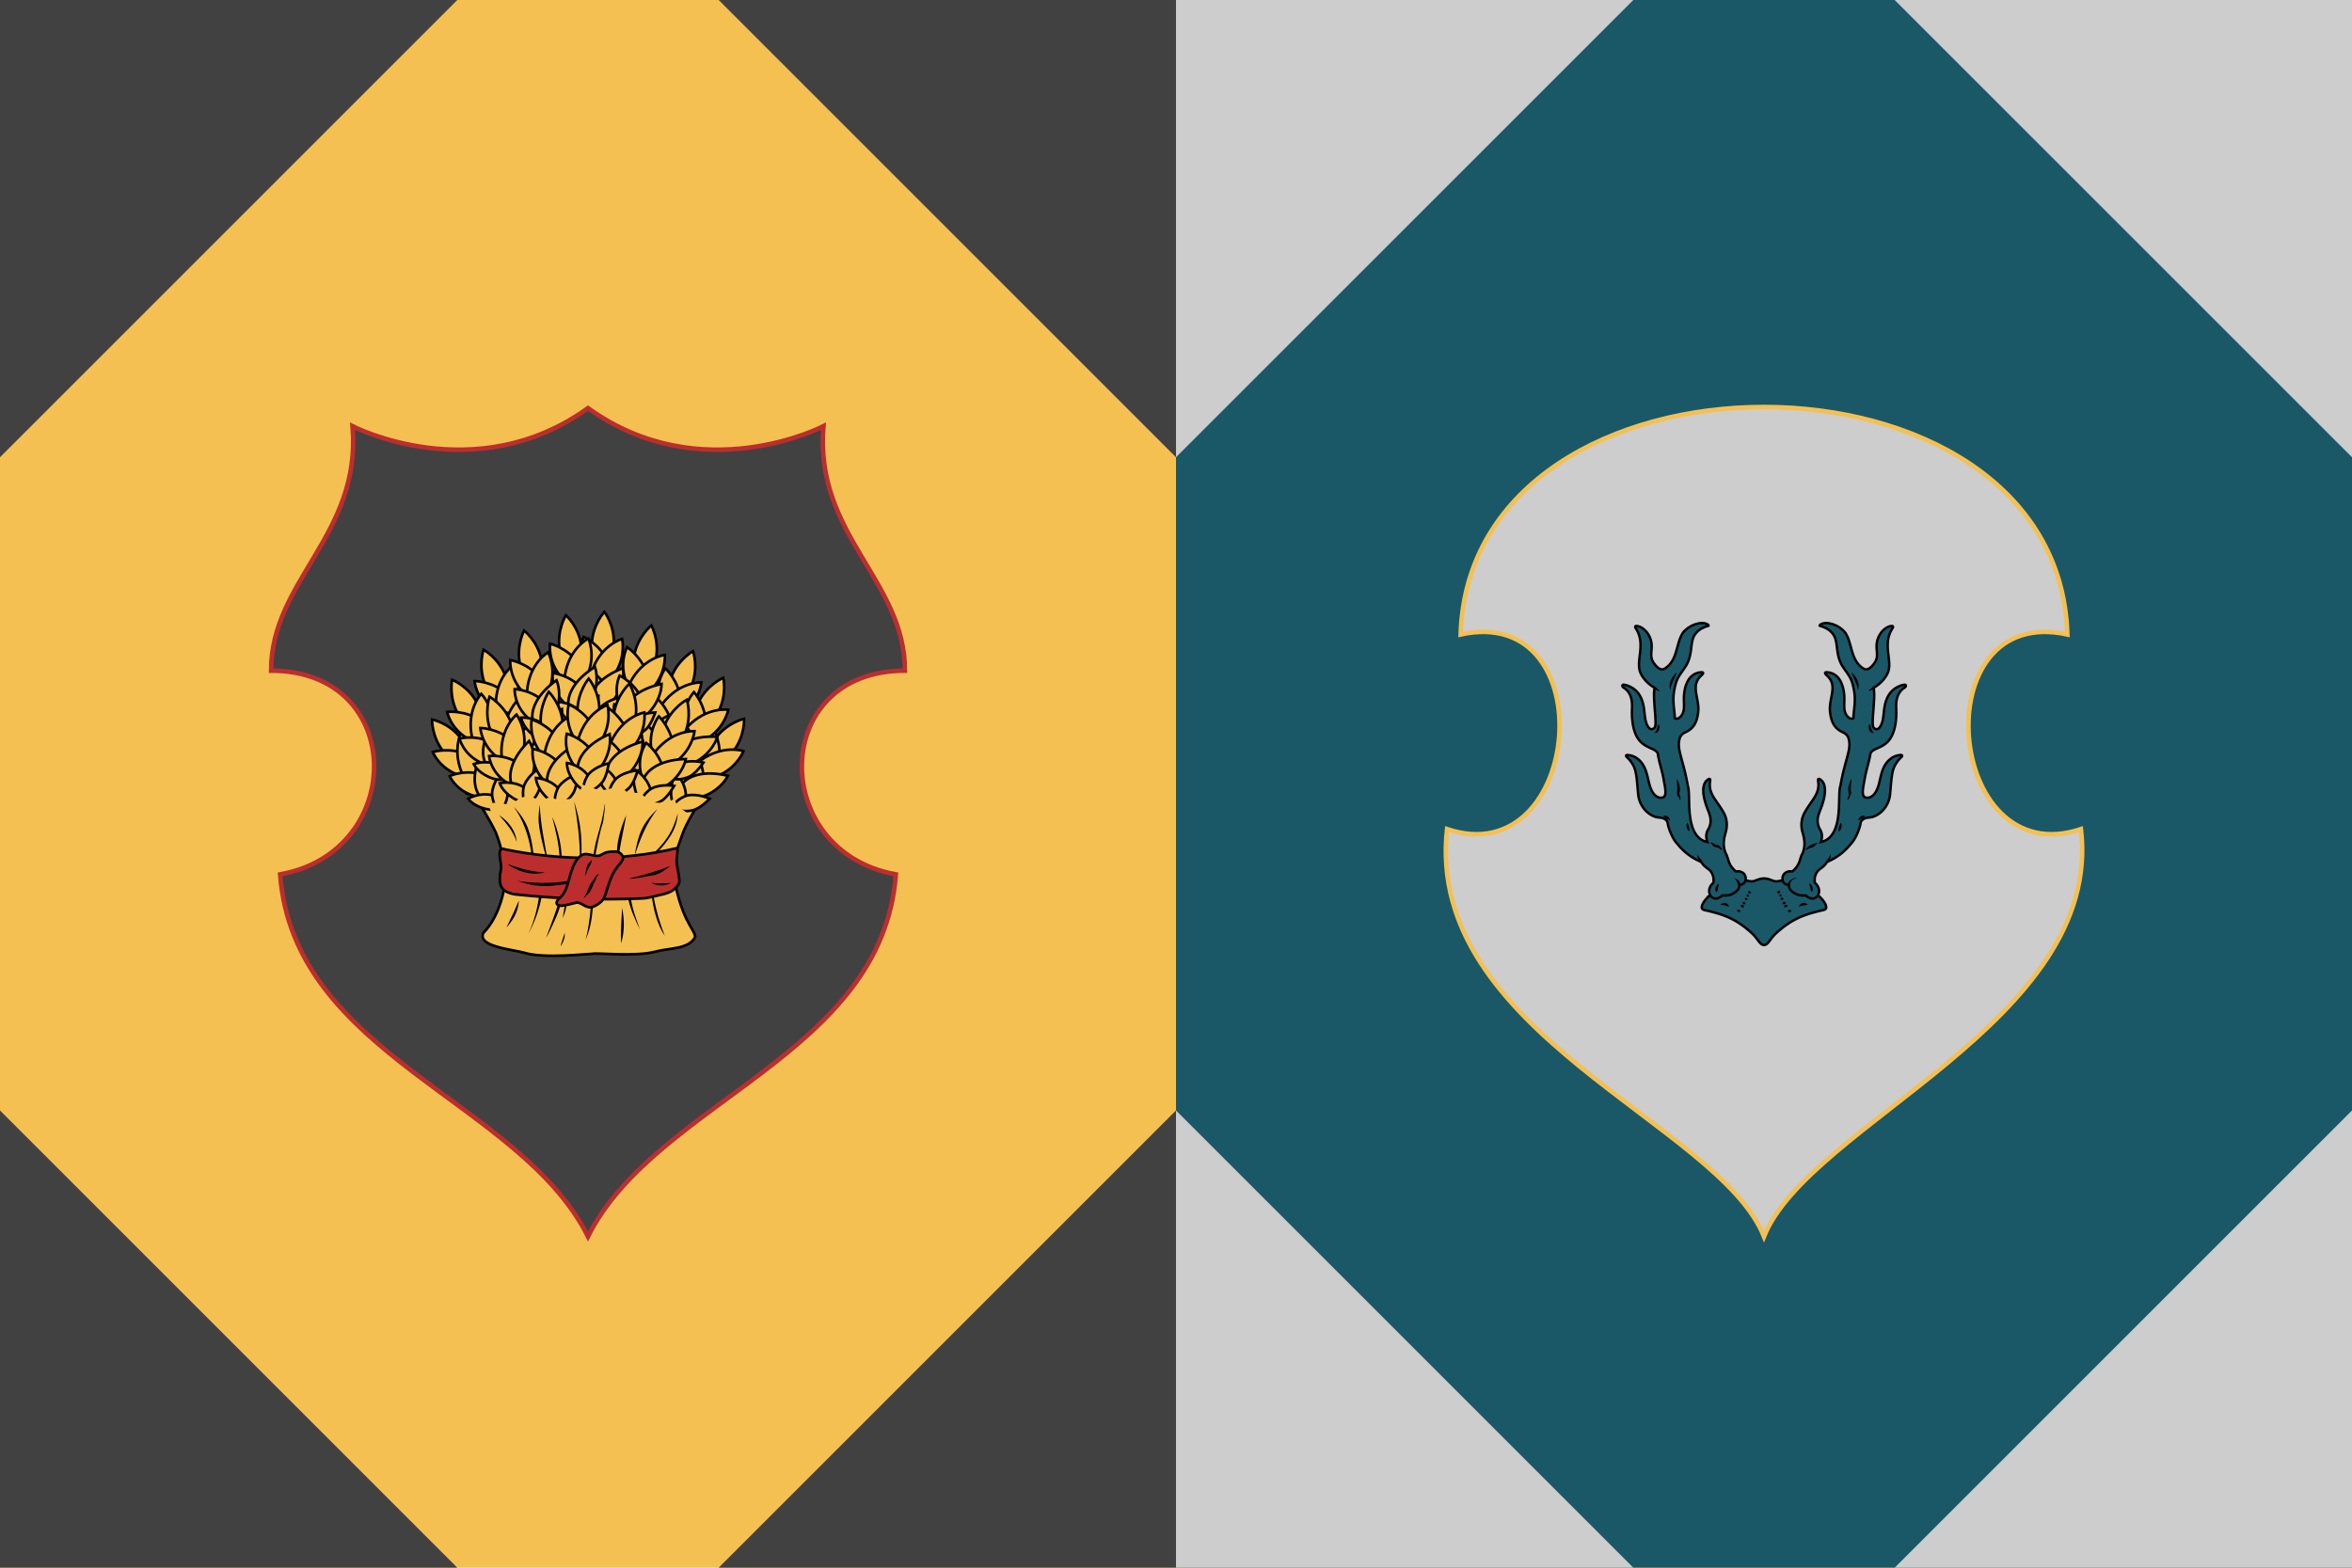 <?xml version="1.0" encoding="UTF-8" standalone="no"?>
<svg
   width="2888.1"
   height="1925.4"
   viewBox="0 0 180 91.642"
   version="1.1"
   id="svg350"
   sodipodi:docname="Forloroth &amp; Valadhel.svg"
   inkscape:version="1.1.2 (b8e25be833, 2022-02-05)"
   xmlns:inkscape="http://www.inkscape.org/namespaces/inkscape"
   xmlns:sodipodi="http://sodipodi.sourceforge.net/DTD/sodipodi-0.dtd"
   xmlns:xlink="http://www.w3.org/1999/xlink"
   xmlns="http://www.w3.org/2000/svg"
   xmlns:svg="http://www.w3.org/2000/svg">
  <sodipodi:namedview
     id="namedview352"
     pagecolor="#ffffff"
     bordercolor="#666666"
     borderopacity="1.0"
     inkscape:pageshadow="2"
     inkscape:pageopacity="0.0"
     inkscape:pagecheckerboard="0"
     showgrid="false"
     fit-margin-top="0"
     fit-margin-left="0"
     fit-margin-right="0"
     fit-margin-bottom="0"
     inkscape:zoom="0.20775821"
     inkscape:cx="1441.5796"
     inkscape:cy="830.2921"
     inkscape:window-width="3762"
     inkscape:window-height="2131"
     inkscape:window-x="69"
     inkscape:window-y="-9"
     inkscape:window-maximized="1"
     inkscape:current-layer="svg350" />
  <defs
     id="defs290">
    <clipPath
       id="shield_189819829">
      <path
         d="M 10,40 H 190 V 160 H 10 Z"
         id="path2" />
    </clipPath>
    <clipPath
       id="division_189819829">
      <rect
         x="100"
         y="0"
         width="100"
         height="200"
         id="rect5" />
    </clipPath>
    <g
       id="inescutcheonFantasy3"
       author="Azgaar"
       license="https://creativecommons.org/publicdomain/zero/1.0">
      <path
         transform="matrix(0.33,0,0,0.33,67,67)"
         d="M 167,67 C 165,0 35,0 33,67 c 32,-7 27,53 -3,43 -5,45 60,65 70,90 10,-25 75,-47.511 70,-90 -30,10 -35,-50 -3,-43 z"
         id="path8" />
    </g>
    <g
       id="inescutcheonFantasy2"
       author="Azgaar"
       license="https://creativecommons.org/publicdomain/zero/1.0">
      <path
         transform="matrix(0.33,0,0,0.33,67,67)"
         d="m 152,21 c 0,0 -27,14 -52,-4 -25,18 -52,4 -52,4 2,24 -18,34 -18,54 30,0 30,40 2,45 3,40 53,50 68,80 15,-30 65,-40 68,-80 -28,-5 -28,-45 2,-45 0,-20 -20,-30 -18,-54 z"
         id="path11" />
    </g>
    <g
       id="garb"
       stroke-width="2.5"
       transform="matrix(0.228,0,0,0.228,50,45.5)"
       source="http://wappenwiki.org"
       license="https://creativecommons.org/licenses/by-nc-sa/3.0">
      <path
         d="m 322,386 c 0.135,-7.885 -13.961,-14.238 -22,-67 2,-10 4,-15 10,-32 3,-9 15,-29 20,-37 2.017,-160.84 -230.28,-162.39 -228,-4 0,5 4,1 8,4 3,4 16,25 21,36 5,13 7,23 9,33 1.741,12.85 -3.291,44.891 -21,63 -6.486,13.126 28.142,15.937 39,19 19,6 61,1 66,1 4,-1 41,3 60,-2 12.084,-3.541 31.984,-1.968 38,-14 z"
         id="path14" />
      <g
         id="g30">
        <path
           d="m 223,104 9,30 12,-29 c 1,-18 -9,-31 -9,-31 0,0 -11,12 -12,30 z"
           id="path16" />
        <path
           d="M 219.8,132.2 C 209.1,114.1 215,98 215,98 c 0,0 16,7 24,25"
           id="path18" />
        <path
           d="m 236.4,142 c 0.4,-0.6 9,-9.2 9.4,-9.9 10,-16.2 6.2,-32.1 6.2,-32.1 0,0 -20.1,5.5 -29,30.9"
           id="path20" />
        <path
           d="m 218,157 c -11,-16 -6,-31 -6,-31 0,0 17,5 26,22"
           id="path22" />
        <path
           d="m 230,168 c 13.7,-2.7 25.1,-23.7 23,-40 -21.7,8.2 -32.6,21.7 -32,34"
           id="path24" />
        <path
           d="m 230,182 c -3,0 -9,-4 -13,-10 -7,-10 -6,-18 -6,-18 0,0 12.3,2.3 19.5,12.5"
           id="path26" />
        <path
           d="m 229,182 c 5.7,0.2 11.2,-3.8 15,-8 4.9,-5.4 7,-18 7,-18 0,0 -12,2 -19,9 -2.7,2 -10.2,16.4 -3,17 z"
           id="path28" />
      </g>
      <g
         transform="rotate(18.232,159.92,357.77)"
         id="g46">
        <path
           d="m 223,104 9,30 12,-29 c 1,-18 -9,-31 -9,-31 0,0 -11,12 -12,30 z"
           id="path32" />
        <path
           d="M 219.8,132.2 C 209.1,114.1 215,98 215,98 c 0,0 16,7 24,25"
           id="path34" />
        <path
           d="m 236.4,142 c 0.4,-0.6 9,-9.2 9.4,-9.9 10,-16.2 6.2,-32.1 6.2,-32.1 0,0 -20.1,5.5 -29,30.9"
           id="path36" />
        <path
           d="m 218,157 c -11,-16 -6,-31 -6,-31 0,0 17,5 26,22"
           id="path38" />
        <path
           d="m 230,168 c 13.7,-2.7 25.1,-23.7 23,-40 -21.7,8.2 -32.6,21.7 -32,34"
           id="path40" />
        <path
           d="m 230,182 c -3,0 -9,-4 -13,-10 -7,-10 -6,-18 -6,-18 0,0 12.3,2.3 19.5,12.5"
           id="path42" />
        <path
           d="m 229,182 c 5.7,0.2 11.2,-3.8 15,-8 4.9,-5.4 7,-18 7,-18 0,0 -12,2 -19,9 -2.7,2 -10.2,16.4 -3,17 z"
           id="path44" />
      </g>
      <g
         transform="rotate(34.283,135.73,342.53)"
         id="g62">
        <path
           d="m 223,104 9,30 12,-29 c 1,-18 -9,-31 -9,-31 0,0 -11,12 -12,30 z"
           id="path48" />
        <path
           d="M 219.8,132.2 C 209.1,114.1 215,98 215,98 c 0,0 16,7 24,25"
           id="path50" />
        <path
           d="m 236.4,142 c 0.4,-0.6 9,-9.2 9.4,-9.9 10,-16.2 6.2,-32.1 6.2,-32.1 0,0 -20.1,5.5 -29,30.9"
           id="path52" />
        <path
           d="m 218,157 c -11,-16 -6,-31 -6,-31 0,0 17,5 26,22"
           id="path54" />
        <path
           d="m 230,168 c 13.7,-2.7 25.1,-23.7 23,-40 -21.7,8.2 -32.6,21.7 -32,34"
           id="path56" />
        <path
           d="m 230,182 c -3,0 -9,-4 -13,-10 -7,-10 -6,-18 -6,-18 0,0 12.3,2.3 19.5,12.5"
           id="path58" />
        <path
           d="m 229,182 c 5.7,0.2 11.2,-3.8 15,-8 4.9,-5.4 7,-18 7,-18 0,0 -12,2 -19,9 -2.7,2 -10.2,16.4 -3,17 z"
           id="path60" />
      </g>
      <g
         transform="rotate(24.191,144.34,371.68)"
         id="g78">
        <path
           d="m 223,104 9,30 12,-29 c 1,-18 -9,-31 -9,-31 0,0 -11,12 -12,30 z"
           id="path64" />
        <path
           d="M 219.8,132.2 C 209.1,114.1 215,98 215,98 c 0,0 16,7 24,25"
           id="path66" />
        <path
           d="m 236.4,142 c 0.4,-0.6 9,-9.2 9.4,-9.9 10,-16.2 6.2,-32.1 6.2,-32.1 0,0 -20.1,5.5 -29,30.9"
           id="path68" />
        <path
           d="m 218,157 c -11,-16 -6,-31 -6,-31 0,0 17,5 26,22"
           id="path70" />
        <path
           d="m 230,168 c 13.7,-2.7 25.1,-23.7 23,-40 -21.7,8.2 -32.6,21.7 -32,34"
           id="path72" />
        <path
           d="m 230,182 c -3,0 -9,-4 -13,-10 -7,-10 -6,-18 -6,-18 0,0 12.3,2.3 19.5,12.5"
           id="path74" />
        <path
           d="m 229,182 c 5.7,0.2 11.2,-3.8 15,-8 4.9,-5.4 7,-18 7,-18 0,0 -12,2 -19,9 -2.7,2 -10.2,16.4 -3,17 z"
           id="path76" />
      </g>
      <g
         transform="rotate(8.472,168.86,384.61)"
         id="g94">
        <path
           d="m 223,104 9,30 12,-29 c 1,-18 -9,-31 -9,-31 0,0 -11,12 -12,30 z"
           id="path80" />
        <path
           d="M 219.8,132.2 C 209.1,114.1 215,98 215,98 c 0,0 16,7 24,25"
           id="path82" />
        <path
           d="m 236.4,142 c 0.4,-0.6 9,-9.2 9.4,-9.9 10,-16.2 6.2,-32.1 6.2,-32.1 0,0 -20.1,5.5 -29,30.9"
           id="path84" />
        <path
           d="m 218,157 c -11,-16 -6,-31 -6,-31 0,0 17,5 26,22"
           id="path86" />
        <path
           d="m 230,168 c 13.7,-2.7 25.1,-23.7 23,-40 -21.7,8.2 -32.6,21.7 -32,34"
           id="path88" />
        <path
           d="m 230,182 c -3,0 -9,-4 -13,-10 -7,-10 -6,-18 -6,-18 0,0 12.3,2.3 19.5,12.5"
           id="path90" />
        <path
           d="m 229,182 c 5.7,0.2 11.2,-3.8 15,-8 4.9,-5.4 7,-18 7,-18 0,0 -12,2 -19,9 -2.7,2 -10.2,16.4 -3,17 z"
           id="path92" />
      </g>
      <g
         transform="rotate(-41.162,289.88,345.74)"
         id="g110">
        <path
           d="m 223,104 9,30 12,-29 c 1,-18 -9,-31 -9,-31 0,0 -11,12 -12,30 z"
           id="path96" />
        <path
           d="M 219.8,132.2 C 209.1,114.1 215,98 215,98 c 0,0 16,7 24,25"
           id="path98" />
        <path
           d="m 236.4,142 c 0.4,-0.6 9,-9.2 9.4,-9.9 10,-16.2 6.2,-32.1 6.2,-32.1 0,0 -20.1,5.5 -29,30.9"
           id="path100" />
        <path
           d="m 218,157 c -11,-16 -6,-31 -6,-31 0,0 17,5 26,22"
           id="path102" />
        <path
           d="m 230,168 c 13.7,-2.7 25.1,-23.7 23,-40 -21.7,8.2 -32.6,21.7 -32,34"
           id="path104" />
        <path
           d="m 230,182 c -3,0 -9,-4 -13,-10 -7,-10 -6,-18 -6,-18 0,0 12.3,2.3 19.5,12.5"
           id="path106" />
        <path
           d="m 229,182 c 5.7,0.2 11.2,-3.8 15,-8 4.9,-5.4 7,-18 7,-18 0,0 -12,2 -19,9 -2.7,2 -10.2,16.4 -3,17 z"
           id="path108" />
      </g>
      <g
         transform="rotate(-23.857,263.15,366.51)"
         id="g126">
        <path
           d="m 223,104 9,30 12,-29 c 1,-18 -9,-31 -9,-31 0,0 -11,12 -12,30 z"
           id="path112" />
        <path
           d="M 219.8,132.2 C 209.1,114.1 215,98 215,98 c 0,0 16,7 24,25"
           id="path114" />
        <path
           d="m 236.4,142 c 0.4,-0.6 9,-9.2 9.4,-9.9 10,-16.2 6.2,-32.1 6.2,-32.1 0,0 -20.1,5.5 -29,30.9"
           id="path116" />
        <path
           d="m 218,157 c -11,-16 -6,-31 -6,-31 0,0 17,5 26,22"
           id="path118" />
        <path
           d="m 230,168 c 13.7,-2.7 25.1,-23.7 23,-40 -21.7,8.2 -32.6,21.7 -32,34"
           id="path120" />
        <path
           d="m 230,182 c -3,0 -9,-4 -13,-10 -7,-10 -6,-18 -6,-18 0,0 12.3,2.3 19.5,12.5"
           id="path122" />
        <path
           d="m 229,182 c 5.7,0.2 11.2,-3.8 15,-8 4.9,-5.4 7,-18 7,-18 0,0 -12,2 -19,9 -2.7,2 -10.2,16.4 -3,17 z"
           id="path124" />
      </g>
      <g
         transform="rotate(-31.078,279.15,369.23)"
         id="g142">
        <path
           d="m 223,104 9,30 12,-29 c 1,-18 -9,-31 -9,-31 0,0 -11,12 -12,30 z"
           id="path128" />
        <path
           d="M 219.8,132.2 C 209.1,114.1 215,98 215,98 c 0,0 16,7 24,25"
           id="path130" />
        <path
           d="m 236.4,142 c 0.4,-0.6 9,-9.2 9.4,-9.9 10,-16.2 6.2,-32.1 6.2,-32.1 0,0 -20.1,5.5 -29,30.9"
           id="path132" />
        <path
           d="m 218,157 c -11,-16 -6,-31 -6,-31 0,0 17,5 26,22"
           id="path134" />
        <path
           d="m 230,168 c 13.7,-2.7 25.1,-23.7 23,-40 -21.7,8.2 -32.6,21.7 -32,34"
           id="path136" />
        <path
           d="m 230,182 c -3,0 -9,-4 -13,-10 -7,-10 -6,-18 -6,-18 0,0 12.3,2.3 19.5,12.5"
           id="path138" />
        <path
           d="m 229,182 c 5.7,0.2 11.2,-3.8 15,-8 4.9,-5.4 7,-18 7,-18 0,0 -12,2 -19,9 -2.7,2 -10.2,16.4 -3,17 z"
           id="path140" />
      </g>
      <g
         transform="rotate(-10.912,233.79,268.94)"
         id="g158">
        <path
           d="m 223,104 9,30 12,-29 c 1,-18 -9,-31 -9,-31 0,0 -11,12 -12,30 z"
           id="path144" />
        <path
           d="M 219.8,132.2 C 209.1,114.1 215,98 215,98 c 0,0 16,7 24,25"
           id="path146" />
        <path
           d="m 236.4,142 c 0.4,-0.6 9,-9.2 9.4,-9.9 10,-16.2 6.2,-32.1 6.2,-32.1 0,0 -20.1,5.5 -29,30.9"
           id="path148" />
        <path
           d="m 218,157 c -11,-16 -6,-31 -6,-31 0,0 17,5 26,22"
           id="path150" />
        <path
           d="m 230,168 c 13.7,-2.7 25.1,-23.7 23,-40 -21.7,8.2 -32.6,21.7 -32,34"
           id="path152" />
        <path
           d="m 230,182 c -3,0 -9,-4 -13,-10 -7,-10 -6,-18 -6,-18 0,0 12.3,2.3 19.5,12.5"
           id="path154" />
        <path
           d="m 229,182 c 5.7,0.2 11.2,-3.8 15,-8 4.9,-5.4 7,-18 7,-18 0,0 -12,2 -19,9 -2.7,2 -10.2,16.4 -3,17 z"
           id="path156" />
      </g>
      <g
         transform="rotate(-14.721,266.19,381.05)"
         id="g174">
        <path
           d="m 223,104 9,30 12,-29 c 1,-18 -9,-31 -9,-31 0,0 -11,12 -12,30 z"
           id="path160" />
        <path
           d="M 219.8,132.2 C 209.1,114.1 215,98 215,98 c 0,0 16,7 24,25"
           id="path162" />
        <path
           d="m 236.4,142 c 0.4,-0.6 9,-9.2 9.4,-9.9 10,-16.2 6.2,-32.1 6.2,-32.1 0,0 -20.1,5.5 -29,30.9"
           id="path164" />
        <path
           d="m 218,157 c -11,-16 -6,-31 -6,-31 0,0 17,5 26,22"
           id="path166" />
        <path
           d="m 230,168 c 13.7,-2.7 25.1,-23.7 23,-40 -21.7,8.2 -32.6,21.7 -32,34"
           id="path168" />
        <path
           d="m 230,182 c -3,0 -9,-4 -13,-10 -7,-10 -6,-18 -6,-18 0,0 12.3,2.3 19.5,12.5"
           id="path170" />
        <path
           d="m 229,182 c 5.7,0.2 11.2,-3.8 15,-8 4.9,-5.4 7,-18 7,-18 0,0 -12,2 -19,9 -2.7,2 -10.2,16.4 -3,17 z"
           id="path172" />
      </g>
      <g
         transform="rotate(-23.405,376.56,380.61)"
         id="g190">
        <path
           d="m 223,104 9,30 12,-29 c 1,-18 -9,-31 -9,-31 0,0 -11,12 -12,30 z"
           id="path176" />
        <path
           d="M 219.8,132.2 C 209.1,114.1 215,98 215,98 c 0,0 16,7 24,25"
           id="path178" />
        <path
           d="m 236.4,142 c 0.4,-0.6 9,-9.2 9.4,-9.9 10,-16.2 6.2,-32.1 6.2,-32.1 0,0 -20.1,5.5 -29,30.9"
           id="path180" />
        <path
           d="m 218,157 c -11,-16 -6,-31 -6,-31 0,0 17,5 26,22"
           id="path182" />
        <path
           d="m 230,168 c 13.7,-2.7 25.1,-23.7 23,-40 -21.7,8.2 -32.6,21.7 -32,34"
           id="path184" />
        <path
           d="m 230,182 c -3,0 -9,-4 -13,-10 -7,-10 -6,-18 -6,-18 0,0 12.3,2.3 19.5,12.5"
           id="path186" />
        <path
           d="m 229,182 c 5.7,0.2 11.2,-3.8 15,-8 4.9,-5.4 7,-18 7,-18 0,0 -12,2 -19,9 -2.7,2 -10.2,16.4 -3,17 z"
           id="path188" />
      </g>
      <g
         transform="rotate(19.413,28.088,347.37)"
         id="g206">
        <path
           d="m 223,104 9,30 12,-29 c 1,-18 -9,-31 -9,-31 0,0 -11,12 -12,30 z"
           id="path192" />
        <path
           d="M 219.8,132.2 C 209.1,114.1 215,98 215,98 c 0,0 16,7 24,25"
           id="path194" />
        <path
           d="m 236.4,142 c 0.4,-0.6 9,-9.2 9.4,-9.9 10,-16.2 6.2,-32.1 6.2,-32.1 0,0 -20.1,5.5 -29,30.9"
           id="path196" />
        <path
           d="m 218,157 c -11,-16 -6,-31 -6,-31 0,0 17,5 26,22"
           id="path198" />
        <path
           d="m 230,168 c 13.7,-2.7 25.1,-23.7 23,-40 -21.7,8.2 -32.6,21.7 -32,34"
           id="path200" />
        <path
           d="m 230,182 c -3,0 -9,-4 -13,-10 -7,-10 -6,-18 -6,-18 0,0 12.3,2.3 19.5,12.5"
           id="path202" />
        <path
           d="m 229,182 c 5.7,0.2 11.2,-3.8 15,-8 4.9,-5.4 7,-18 7,-18 0,0 -12,2 -19,9 -2.7,2 -10.2,16.4 -3,17 z"
           id="path204" />
      </g>
      <g
         transform="rotate(5.564,-463.01,355.46)"
         id="g222">
        <path
           d="m 223,104 9,30 12,-29 c 1,-18 -9,-31 -9,-31 0,0 -11,12 -12,30 z"
           id="path208" />
        <path
           d="M 219.8,132.2 C 209.1,114.1 215,98 215,98 c 0,0 16,7 24,25"
           id="path210" />
        <path
           d="m 236.4,142 c 0.4,-0.6 9,-9.2 9.4,-9.9 10,-16.2 6.2,-32.1 6.2,-32.1 0,0 -20.1,5.5 -29,30.9"
           id="path212" />
        <path
           d="m 218,157 c -11,-16 -6,-31 -6,-31 0,0 17,5 26,22"
           id="path214" />
        <path
           d="m 230,168 c 13.7,-2.7 25.1,-23.7 23,-40 -21.7,8.2 -32.6,21.7 -32,34"
           id="path216" />
        <path
           d="m 230,182 c -3,0 -9,-4 -13,-10 -7,-10 -6,-18 -6,-18 0,0 12.3,2.3 19.5,12.5"
           id="path218" />
        <path
           d="m 229,182 c 5.7,0.2 11.2,-3.8 15,-8 4.9,-5.4 7,-18 7,-18 0,0 -12,2 -19,9 -2.7,2 -10.2,16.4 -3,17 z"
           id="path220" />
      </g>
      <g
         transform="rotate(-8.205,743.2,484.12)"
         id="g238">
        <path
           d="m 223,104 9,30 12,-29 c 1,-18 -9,-31 -9,-31 0,0 -11,12 -12,30 z"
           id="path224" />
        <path
           d="M 219.8,132.2 C 209.1,114.1 215,98 215,98 c 0,0 16,7 24,25"
           id="path226" />
        <path
           d="m 236.4,142 c 0.4,-0.6 9,-9.2 9.4,-9.9 10,-16.2 6.2,-32.1 6.2,-32.1 0,0 -20.1,5.5 -29,30.9"
           id="path228" />
        <path
           d="m 218,157 c -11,-16 -6,-31 -6,-31 0,0 17,5 26,22"
           id="path230" />
        <path
           d="m 230,168 c 13.7,-2.7 25.1,-23.7 23,-40 -21.7,8.2 -32.6,21.7 -32,34"
           id="path232" />
        <path
           d="m 230,182 c -3,0 -9,-4 -13,-10 -7,-10 -6,-18 -6,-18 0,0 12.3,2.3 19.5,12.5"
           id="path234" />
        <path
           d="m 229,182 c 5.7,0.2 11.2,-3.8 15,-8 4.9,-5.4 7,-18 7,-18 0,0 -12,2 -19,9 -2.7,2 -10.2,16.4 -3,17 z"
           id="path236" />
      </g>
      <g
         transform="rotate(-2.216,1883.9,494.01)"
         id="g254">
        <path
           d="m 223,104 9,30 12,-29 c 1,-18 -9,-31 -9,-31 0,0 -11,12 -12,30 z"
           id="path240" />
        <path
           d="M 219.8,132.2 C 209.1,114.1 215,98 215,98 c 0,0 16,7 24,25"
           id="path242" />
        <path
           d="m 236.4,142 c 0.4,-0.6 9,-9.2 9.4,-9.9 10,-16.2 6.2,-32.1 6.2,-32.1 0,0 -20.1,5.5 -29,30.9"
           id="path244" />
        <path
           d="m 218,157 c -11,-16 -6,-31 -6,-31 0,0 17,5 26,22"
           id="path246" />
        <path
           d="m 230,168 c 13.7,-2.7 25.1,-23.7 23,-40 -21.7,8.2 -32.6,21.7 -32,34"
           id="path248" />
        <path
           d="m 230,182 c -3,0 -9,-4 -13,-10 -7,-10 -6,-18 -6,-18 0,0 12.3,2.3 19.5,12.5"
           id="path250" />
        <path
           d="m 229,182 c 5.7,0.2 11.2,-3.8 15,-8 4.9,-5.4 7,-18 7,-18 0,0 -12,2 -19,9 -2.7,2 -10.2,16.4 -3,17 z"
           id="path252" />
      </g>
      <path
         stroke="none"
         d="m 128.174,269.135 c 0,0 -5.212,-7.941 -2.234,-9.927 l 2.978,-1.985 5.708,-0.496 c 0,0 11.416,4.219 13.153,1.737 l 1.737,-2.482 c 7.681,-6.069 13.394,-5.253 16.131,-4.467 4.192,2.328 7.126,3.466 11.723,3.534 0,0 2.316,-3.731 6.508,-2.629 l 5.868,1.542 c 0,0 5.612,-0.309 11.072,-0.309 3.47,0 4.912,-1.835 7.93,-1.762 1.73,0.042 5.093,-12.184 5.093,-12.184 l 17.545,5.829 9.021,-1.926 12.539,-0.365 4.466,4.739 12.263,-0.472 6.697,6.811 c 3.674,3.478 15.994,3.422 20.587,1.691 1.089,-0.411 6.307,-3.787 6.1,-1.377 -0.486,5.665 13.017,12.412 11.765,13.346 -2.452,1.829 -23.198,-4.884 -21.49,-6.665 l -22.241,2.578 L 260.077,252.181 206,256 192.687,261.191 173,259 148,261 Z"
         id="path256" />
      <path
         fill="#000000"
         stroke="none"
         d="m 185,271 c 3.59,7.033 8.886,24.367 9,37.778 h -2 C 191.207,295.123 188.194,283.774 185,271 Z m 101,-8 c -10.857,14.237 -16.496,28.31 -22.07,45.429 3.486,-21.271 7.352,-31.405 22.07,-45.429 z m -30,6 c -1.999,11.905 -5.156,24.99 -6.662,35.76 L 247,304 c 0.452,-12.31 4.686,-25.414 9,-35 z m -108,-8 c 13.421,13.959 16.571,25.569 19,45 h -2 c -2.27,-16.684 -8.061,-32.99 -17,-45 z m 58,-5 c 5.951,18.495 7.781,34.048 6.89,52.399 l -1.357,0.117 c -0.251,-18.177 -2.404,-34.785 -5.533,-52.516 z m -15.649,99.305 2.105,0.695 c 0.113,3.163 -8.219,21.958 -13.456,31 3.895,-10.447 7.489,-19.95 11.351,-31.695 z m -18.078,-7.68 2.425,0.473 c -2.19,11.576 -6.94,24.623 -12.698,34.902 5.987,-12.216 9.025,-26.468 10.273,-35.375 z M 153,351 c -0.489,11.747 -6.686,19.966 -12,26 4.517,-9.093 8.155,-16.941 12,-26 z m 45.676,4.622 c -1.267,6.666 -0.7,4.654 -3.676,12.378 l 2,-12 z M 224,357 c -1.284,15.97 -3.372,22.692 -7,32 2.519,-9.841 4.088,-21.095 4.911,-31.331 z m 45.089,21.887 c -4.127,-9.014 -8.545,-17.612 -11.089,-28.887 l 2.559,0.11 c 2.311,13.114 5.781,20.045 8.53,28.777 z m 11.452,-31.344 1.702,0.104 c 2.644,13.742 5.68,24.199 10.757,37.352 -7.961,-11.882 -11.154,-27.603 -12.459,-37.457 z M 251,392 c -0.565,-10.052 0.439,-23.579 1,-34 2.318,11.054 2.395,23.848 -1,34 z m -54,-10 c 0.501,5.107 -1.954,9.923 -4,13 0.995,-4.507 2.776,-9.329 4,-13 z m -46,-87 c -3.197,-10.424 -10.313,-18.306 -17,-26 9.611,6.367 16.033,15.228 17,26 z m 73.58,13.099 c 0.804,-10.378 4.937,-22.005 7.775,-33.195 1.303,-5.268 3,-16 3,-16 0.921,-4.914 -0.539,13.012 -2,18.195 -3.305,10.114 -5.071,20.587 -7.129,31 z M 284,304 c 11.61,-11.903 16.872,-20.281 21.349,-36.566 -0.583,16.287 -10.946,27.636 -19.349,37.566 z m -105,5 c -3.038,-10.979 -6.004,-22.878 -7,-33 -0.401,-5.735 0.292,-11.333 1,-17 0.84,18.363 3.863,32.225 7,50 z"
         id="path258" />
      <path
         fill="#bc2e2e"
         d="m 305,319 c -2.088,-9.979 1.423,-14.172 -0.382,-18.334 -52.359,12.701 -111.59,12.11 -164.38,1.334 -9.371,-3.88 -4.339,11.356 -4.242,16 0.306,2.288 -1.142,7.046 -1.142,9.261 -0.99,11.437 3.306,15.736 14.142,17.739 40.179,4.328 80.623,5.665 121,4 7,0 13.881,-2.475 21,-4 6.914,-1.482 14,-5 16,-12 -0.337,-4.727 -1.073,-9.364 -2,-14 z"
         id="path260" />
      <path
         fill="#bc2e2e"
         d="m 194,356 c -6,0 -5.617,-3.7 -2.95,-6.367 7.964,-6.566 8.476,-14.631 11.95,-25.633 2,-6 5,-14 11,-17 5,-2 11,2 16,1 5,-2 5,-4 15,-4 7,0 8,6 8,6 -0.662,3.274 -2.973,5.466 -5,8 -4,5 -7,11 -9,18 -2,5 -3,12 -7,16 -2.392,2.176 -5.015,3.87 -8,5 -6.489,2.456 -11.383,-5.135 -16,-4 -4.841,1.19 -9.146,2.461 -14,3 z"
         id="path262" />
      <g
         fill="#000000"
         stroke="none"
         id="g270">
        <path
           d="m 142,316 c 11.583,3.981 23.507,7.516 36,8 -12.476,3.396 -25.73,-0.693 -36,-8 z m 116,14 c 15.469,-3.605 27.373,-7.095 40.223,-12.172 -4.502,3.653 -10.556,8.116 -16.747,8.968 -8.457,1.163 -14.87,3.41 -23.476,3.204 z m 22,4 c 6.47,0.478 12.911,0.854 19,0 -5.795,3.283 -13.077,3.356 -18.861,0.052 z m -129,-2 c 13.117,2.29 32.584,2.996 48.889,0.192 l -0.027,2.872 c -16.275,1.734 -16.424,2.769 -32.839,1.282 -5.137,-1.102 -10.997,-2.849 -16.023,-4.346 z"
           id="path264" />
        <path
           d="m 215,349 c 2.147,-4.102 4.315,-7.919 5.822,-12.598 1.259,-2.682 2.73,-3.38 4.048,-6.022 1.107,-2.219 3.152,-4.248 4.813,-5.169 0.573,-0.231 -1.072,1.68 -1.367,2.316 -1.376,1.612 -1.286,3.744 -2.47,5.477 -2.372,3.473 -3.001,8.15 -5.967,11.116 z"
           id="path266" />
        <path
           d="m 223,311 c -0.039,0.961 0.084,1.949 -0.294,2.878 -0.438,1.076 -0.739,2.208 -1.352,3.215 -1.447,2.376 -2.842,4.859 -3.519,7.567 L 217,328 c 0.042,-1.459 -0.162,-2.938 0.079,-4.38 0.269,-1.604 0.433,-3.25 0.999,-4.777 0.498,-1.343 1.069,-2.693 1.922,-3.844 0.838,-1.131 2.394,-1.729 2.865,-3.137 0.089,-0.278 0.136,-0.57 0.135,-0.863 z"
           id="path268" />
      </g>
    </g>
    <g
       id="stagsAttires"
       stroke-width="0.58"
       source="http://wappenwiki.org"
       license="https://creativecommons.org/licenses/by-nc-sa/3.0">
      <path
         d="m 114.57,128.56 a 6.53,6.53 0 0 0 -1.72,-1.94 c -0.35,-0.23 -0.73,-0.43 -1.1,-0.64 -0.95,-0.61 -1.7,-1.47 -2.62,-2.15 -0.9,-0.67 -2.1,-1.22 -3.17,-0.87 -1.23,-0.11 -2.15,0.36 -3.03,0.36 -0.88,0 -1.62,-0.69 -2.93,-0.69 -1.31,0 -2.07,0.69 -2.93,0.69 -0.88,0 -1.8,-0.45 -3.03,-0.36 -1.08,-0.35 -2.27,0.18 -3.17,0.87 -0.9,0.66 -1.67,1.54 -2.62,2.15 -0.36,0.21 -0.75,0.4 -1.1,0.64 a 6.06,6.06 0 0 0 -1.72,1.94 c -0.27,0.45 -0.5,1.11 -0.1,1.45 0.14,0.11 0.34,0.15 0.51,0.2 4.71,1.07 7.65,2.18 11.38,5.64 1.31,1.21 1.78,2.7 2.78,2.7 1,0 1.47,-1.49 2.78,-2.7 3.73,-3.44 6.67,-4.57 11.38,-5.65 0.17,-0.04 0.35,-0.08 0.5,-0.2 0.4,-0.33 0.18,-1 -0.1,-1.44 z"
         id="path273" />
      <path
         d="m 133.75,76.89 c 0.28,-0.27 0.26,-0.68 -0.25,-0.6 -0.5,0.07 -2.56,0.6 -3.7,2.52 -1.7,2.87 -0.68,5.8 -2.17,7.72 -0.54,0.7 -1.56,0.47 -1.62,-0.76 -0.12,-1.94 0.66,-6.88 0.2,-8.74 0,0 2.26,-1.18 3.34,-3.46 1.37,-2.88 -1.4,-6.89 1.2,-10.8 0.25,-0.43 0.05,-0.63 -0.46,-0.49 -0.62,0.04 -1.76,0.74 -2.42,1.74 -1.92,2.9 -0.12,4.77 -1.25,6.75 -0.38,0.6 -1.53,2.35 -2.76,1.7 -3.25,-1.94 -2.7,-6.22 -4.48,-8.7 a 6.44,6.44 0 0 0 -3.34,-2.07 c -1.98,-0.55 -3.02,0.43 -2.66,0.52 1.7,0.47 2.64,1.22 3.24,2.13 1.22,1.84 0.37,4.82 2.23,7.63 1.55,2.33 2.1,2.66 2.62,5.38 0.6,2.85 -0.1,5.3 -0.08,6.92 -0.13,0.04 -0.6,0.43 -1.34,-0.33 -1.35,-1.39 -0.63,-3.19 -0.9,-5.57 -0.38,-3.15 -1.78,-4.78 -3.8,-5.05 -1.25,-0.17 -0.58,0.5 -0.37,0.69 2.8,2.46 0.53,5.31 0.8,8.6 0.24,2.7 1.2,4.17 2.92,4.97 1.5,0.68 1.58,1.52 1.72,2.64 0.13,2.27 -1.14,4.55 -2.17,10.36 -0.79,2.1 1.05,12.1 -4.66,13.34 0,0 0.69,-1.56 -0.14,-2.93 -1.19,-2.02 -0.37,-3.72 0.02,-4.76 1.16,-2.89 1.65,-5.75 0.3,-7.04 -1.04,-0.9 -0.84,0 -0.8,0.34 0.4,2.97 -1.69,4.42 -3.35,7.5 a 6.13,6.13 0 0 0 -0.4,4.56 c 0.5,1.74 0.71,3.25 0,5 -0.77,1.3 -0.42,2.61 -2.41,4.33 -0.24,0.08 -0.94,-0.23 -1.78,0.41 a 1.7,1.7 0 0 0 -0.6,1.08 c -0.03,0.39 0,0.82 0.24,1.15 0.24,0.33 0.94,0.72 1.31,0.57 -0.05,0.58 0.04,1.47 1.94,2.33 0.76,0.35 2.03,0.21 2.03,0.21 0.1,0 0.47,0.53 1.31,0.72 0.67,0.16 1.31,-0.17 1.67,-0.76 a 2.2,2.2 0 0 0 0.02,-1.97 2.74,2.74 0 0 0 -0.59,-0.83 0.68,0.68 0 0 1 -0.2,-0.21 c -0.04,-0.1 -0.04,-0.2 -0.04,-0.31 0.02,-0.57 -0.03,-0.75 0.14,-1.3 0.6,-1.91 1.78,-1.58 2.8,-3.32 0.74,-0.39 3.23,-1.23 5.8,-4.42 1.1,-1.13 2.12,-3.83 2.22,-4.8 0.13,-0.85 0.86,-1.34 2.09,-1.42 1.76,-0.1 4.42,-1.87 4.95,-5.24 0.27,-2.29 0.29,-5.36 1.07,-6.96 0.7,-1.45 1.6,-2.17 1.72,-2.3 0.18,-0.2 0.24,-0.52 -0.31,-0.46 a 4.4,4.4 0 0 0 -2.68,1.21 c -1.92,1.75 -1.95,4.37 -2.64,6.4 -0.57,1.7 -1.64,2.91 -3.03,2.54 -1.11,-0.3 -0.43,-2.85 -0.23,-4.07 0.39,-2.4 1.13,-4.45 1.44,-6.41 0.5,-1.49 3.52,-1.11 5.09,-4.2 1.11,-2.18 1.15,-5.01 1.07,-6.7 -0.21,-3.85 1.86,-4.7 2.13,-4.98 z m -67.45,0 c -0.27,-0.27 -0.25,-0.68 0.26,-0.6 0.5,0.07 2.56,0.6 3.7,2.52 1.7,2.87 0.68,5.8 2.17,7.72 0.54,0.7 1.56,0.47 1.62,-0.76 0.12,-1.94 -0.67,-6.88 -0.2,-8.74 0,0 -2.27,-1.18 -3.34,-3.46 -1.37,-2.88 1.4,-6.89 -1.2,-10.8 -0.25,-0.43 -0.05,-0.63 0.46,-0.49 0.62,0.04 1.76,0.74 2.42,1.74 1.92,2.9 0.12,4.77 1.25,6.75 0.37,0.6 1.53,2.35 2.76,1.7 3.25,-1.94 2.7,-6.22 4.48,-8.7 a 6.44,6.44 0 0 1 3.34,-2.07 c 1.98,-0.55 3.01,0.43 2.66,0.52 -1.7,0.47 -2.64,1.22 -3.24,2.13 -1.22,1.84 -0.38,4.82 -2.23,7.63 -1.55,2.33 -2.1,2.66 -2.62,5.38 -0.61,2.85 0.1,5.3 0.07,6.92 0.14,0.04 0.61,0.43 1.35,-0.33 1.35,-1.39 0.63,-3.19 0.9,-5.57 0.37,-3.15 1.78,-4.78 3.8,-5.05 1.25,-0.17 0.58,0.5 0.37,0.69 -2.8,2.46 -0.53,5.31 -0.8,8.6 -0.24,2.7 -1.2,4.17 -2.92,4.97 -1.5,0.68 -1.58,1.52 -1.72,2.64 -0.13,2.27 1.14,4.55 2.17,10.36 0.78,2.1 -1.05,12.1 4.66,13.34 0,0 -0.69,-1.56 0.13,-2.93 1.2,-2.02 0.38,-3.72 -0.02,-4.76 -1.15,-2.89 -1.64,-5.75 -0.29,-7.04 1.04,-0.9 0.84,0 0.8,0.34 -0.4,2.97 1.68,4.42 3.35,7.5 0.8,1.47 0.8,3.2 0.4,4.56 -0.5,1.74 -0.72,3.25 0,5 0.77,1.3 0.42,2.61 2.41,4.33 0.24,0.08 0.94,-0.23 1.78,0.41 0.32,0.24 0.55,0.69 0.59,1.08 0.04,0.39 0,0.82 -0.24,1.15 -0.23,0.33 -0.93,0.72 -1.3,0.57 0.05,0.58 -0.04,1.47 -1.94,2.33 -0.76,0.35 -2.04,0.21 -2.04,0.21 -0.1,0 -0.46,0.53 -1.3,0.72 a 1.53,1.53 0 0 1 -1.67,-0.76 2.2,2.2 0 0 1 -0.02,-1.97 c 0.14,-0.32 0.35,-0.59 0.59,-0.83 a 0.68,0.68 0 0 0 0.2,-0.21 c 0.03,-0.1 0.03,-0.2 0.03,-0.31 -0.02,-0.57 0.04,-0.75 -0.13,-1.3 -0.6,-1.91 -1.78,-1.58 -2.8,-3.32 -0.74,-0.39 -3.23,-1.23 -5.8,-4.42 -1.1,-1.13 -2.12,-3.83 -2.22,-4.8 -0.13,-0.85 -0.86,-1.34 -2.09,-1.42 -1.76,-0.1 -4.42,-1.87 -4.95,-5.24 -0.27,-2.29 -0.3,-5.36 -1.07,-6.96 -0.7,-1.45 -1.6,-2.17 -1.72,-2.3 -0.18,-0.2 -0.24,-0.52 0.3,-0.46 0.56,0.06 1.57,0.2 2.69,1.21 1.91,1.75 1.95,4.37 2.64,6.4 0.56,1.7 1.64,2.91 3.03,2.54 1.11,-0.3 0.43,-2.85 0.23,-4.07 -0.39,-2.4 -1.13,-4.2 -1.44,-6.41 -0.5,-1.47 -3.52,-1.13 -5.09,-4.2 -1.11,-2.18 -1.15,-5.01 -1.07,-6.7 0.21,-3.85 -1.86,-4.7 -2.14,-4.98 z"
         id="path275" />
      <g
         fill="#000000"
         stroke="none"
         id="g287">
        <path
           d="m 110.5,128.89 c -0.69,0.2 -1.44,0.14 -2.09,0.53 0.08,-0.8 1.06,-1.24 1.7,-0.76 z m -3.97,1.47 c -0.22,0.68 -1.32,0.2 -0.53,-0.22 0.2,-0.06 0.47,0 0.53,0.22 z m -0.83,-1.14 c -0.27,0.44 -1.22,0.44 -0.75,-0.17 0.22,-0.27 0.68,-0.14 0.75,0.17 z m -0.48,-0.66 c -0.15,0.32 -0.91,0.34 -0.75,-0.1 0.15,-0.34 0.74,-0.33 0.75,0.1 z m -0.55,-1.04 c -0.17,0.59 -1.16,0.14 -0.5,-0.27 0.2,-0.1 0.49,0.04 0.5,0.27 z m -0.43,-0.8 c -0.27,0.75 -1.05,-0.34 -0.26,-0.3 0.12,0.05 0.23,0.17 0.26,0.3 z m -0.33,-0.8 c -0.15,0.24 -0.47,0.37 -0.7,0.2 -0.26,-0.49 0.62,-0.74 0.7,-0.2 z m -14.35,2.97 c 0.44,-0.31 1.02,-0.62 1.53,-0.27 0.4,0.16 0.84,1.14 0.1,0.64 -0.5,-0.36 -1.13,-0.1 -1.63,-0.37 z m 3.97,1.47 c 0.6,-0.92 1.29,0.83 0.21,0.21 -0.09,-0.06 -0.14,-0.14 -0.21,-0.21 z m 0.84,-1.14 c 0.1,-0.5 0.93,-0.3 0.84,0.19 -0.32,0.45 -0.59,0.02 -0.84,-0.19 z m 0.47,-0.66 c 0.2,-0.87 1.31,0.27 0.4,0.27 -0.16,0 -0.27,-0.24 -0.4,-0.27 z m 0.54,-1.04 c 0.13,-0.71 1.2,0.22 0.44,0.27 -0.27,0.12 -0.28,-0.13 -0.44,-0.27 z m 0.43,-0.8 c 0.21,-0.74 1.04,0.2 0.28,0.29 -0.17,0 -0.16,-0.22 -0.28,-0.29 z m 0.34,-0.8 c 0.13,-0.75 1.28,0.28 0.39,0.29 -0.21,0.07 -0.25,-0.2 -0.39,-0.29 z"
           id="path277" />
        <path
           d="m 126.36,77.3 c -0.9,0.4 -2.12,0.83 -0.74,-0.1 0.47,-0.46 0.41,-0.54 0.74,0.1 z m -18.52,45.4 c -0.9,-0.17 -1.68,0.66 -1.57,1.54 -1.7,0.1 0.85,-2.36 1.57,-1.54 z m 2.9,1.2 c 1.11,-0.07 1.15,2.33 0.54,1.83 -0.16,-0.61 -0.28,-1.25 -0.54,-1.83 z m 11.73,-46.38 c -0.23,-1.51 -1.11,-2.8 -1.58,-4.23 1.16,0.98 2.18,2.7 1.58,4.23 z"
           id="path279" />
        <path
           d="m 120.85,98.81 c 0.18,1.1 -0.35,2.21 0.04,3.28 -0.05,0.54 -1.13,2.71 -0.88,1.24 0.63,-0.92 -0.14,-1.83 0.23,-2.77 0.15,-0.6 0.35,-1.19 0.61,-1.75 z m -2.45,10.49 c 0.39,0.7 0.14,1.7 -0.56,2.1 -0.06,-0.74 0.18,-1.48 0.56,-2.1 z m 7.94,-21.52 c -0.94,0.29 -1.4,-0.86 -1.29,-1.6 0.26,-1.7 0.54,1.52 1.29,1.6 z m -2.14,19.99 c -0.5,0.38 -1.05,0.69 -1.61,0.98 -0.07,-0.79 0.95,-1.42 1.61,-0.98 z m -11.21,6.33 c -0.7,0.47 -1.09,1.2 -2.05,1.25 -0.52,0.35 -1.3,0.84 -0.63,-0.08 a 4.4,4.4 0 0 1 2.68,-1.16 z m 1.83,4.46 c 0.5,-0.5 0.78,-1.17 1.18,-1.76 -0.01,0.46 -0.39,2.86 -1.18,1.76 z"
           id="path281" />
        <path
           d="m 74.01,76.81 c 0.45,0.54 1.9,1.38 0.47,0.82 -0.71,-0.3 -0.93,-0.15 -0.47,-0.82 z m 18.21,45.89 c 0.98,-0.37 2.08,0.38 2.17,1.43 -1.07,0.5 -0.56,-2 -2.17,-1.43 z m -2.9,1.2 c -0.38,0.3 -0.35,2.55 -0.84,1.87 -0.3,-0.67 0.06,-1.75 0.84,-1.87 z M 77.59,77.52 c -0.62,-1.54 0.44,-3.24 1.58,-4.23 -0.47,1.43 -1.35,2.71 -1.58,4.23 z"
           id="path283" />
        <path
           d="m 79.21,98.81 c 0.54,1.12 0.91,2.39 0.52,3.57 0.35,0.64 0.48,2.35 -0.06,0.92 -0.76,-0.69 -0.36,-1.62 -0.38,-2.45 a 9.14,9.14 0 0 1 -0.08,-2.04 z m 2.45,10.49 c 0.39,0.37 0.96,2.77 0.09,1.68 -0.32,-0.49 -0.42,-1.17 -0.09,-1.68 z M 73.72,87.78 c 0.87,-0.14 0.67,-2.4 1.25,-1.82 0.14,0.79 -0.15,2.14 -1.25,1.82 z m 2.15,19.99 c 0.66,-0.44 1.66,0.2 1.6,0.98 -0.56,-0.27 -1.1,-0.61 -1.6,-0.98 z m 11.2,6.33 c 0.77,-0.3 1.11,0.6 1.87,0.53 0.64,0.1 1.6,1.87 0.48,0.92 -0.51,-0.54 -1.56,-0.25 -1.82,-1.06 a 1.21,1.21 0 0 0 -0.53,-0.39 z m -2.3,4.82 a 3.4,3.4 0 0 1 -0.71,-2.12 c 0.02,0.68 1.57,1.5 0.89,1.99 z"
           id="path285" />
      </g>
    </g>
  </defs>
  <g
     clip-path="url(#shield_189819829)"
     id="g346"
     transform="translate(-10,-54.179)">
    <rect
       class="field"
       x="0"
       y="0"
       width="200"
       height="200"
       fill="#f5c052"
       id="rect292" />
    <g
       class="division"
       clip-path="url(#division_189819829)"
       id="g296">
      <rect
         x="0"
         y="0"
         width="200"
         height="200"
         fill="#1a5868"
         id="rect294" />
    </g>
    <g
       class="ordinary"
       i="0"
       transform="matrix(0.35,0,0,0.35,10,125)"
       fill="#414141"
       stroke="none"
       stroke-width="1"
       id="g300">
      <polygon
         points="0,100 0,0 100,100 "
         id="polygon298" />
    </g>
    <g
       class="ordinary"
       i="1"
       transform="matrix(0.35,0,0,0.35,100,125)"
       fill="#cdcdcd"
       stroke="none"
       stroke-width="1"
       id="g304">
      <polygon
         points="0,100 0,0 100,100 "
         id="polygon302" />
    </g>
    <g
       class="ordinary"
       i="2"
       transform="matrix(0,-0.35,0.35,0,155,160)"
       fill="#cdcdcd"
       stroke="none"
       stroke-width="1"
       id="g308">
      <polygon
         points="0,100 0,0 100,100 "
         id="polygon306" />
    </g>
    <g
       class="ordinary"
       i="3"
       transform="matrix(0,-0.35,0.35,0,65,160)"
       fill="#414141"
       stroke="none"
       stroke-width="1"
       id="g312">
      <polygon
         points="0,100 0,0 100,100 "
         id="polygon310" />
    </g>
    <g
       class="ordinary"
       i="4"
       transform="matrix(0,0.35,-0.35,0,45,40)"
       fill="#414141"
       stroke="none"
       stroke-width="1"
       id="g316">
      <polygon
         points="0,100 0,0 100,100 "
         id="polygon314" />
    </g>
    <g
       class="ordinary"
       i="5"
       transform="matrix(0,0.35,-0.35,0,135,40)"
       fill="#cdcdcd"
       stroke="none"
       stroke-width="1"
       id="g320">
      <polygon
         points="0,100 0,0 100,100 "
         id="polygon318" />
    </g>
    <g
       class="ordinary"
       i="6"
       transform="matrix(-0.35,0,0,-0.35,190,75)"
       fill="#cdcdcd"
       stroke="none"
       stroke-width="1"
       id="g324">
      <polygon
         points="0,100 0,0 100,100 "
         id="polygon322" />
    </g>
    <g
       class="ordinary"
       i="7"
       transform="matrix(-0.35,0,0,-0.35,100,75)"
       fill="#414141"
       stroke="none"
       stroke-width="1"
       id="g328">
      <polygon
         points="0,100 0,0 100,100 "
         id="polygon326" />
    </g>
    <g
       class="charge"
       i="0"
       charge="inescutcheonFantasy3"
       fill="#cdcdcd"
       stroke="#f5c052"
       id="g332">
      <use
         xlink:href="#inescutcheonFantasy3"
         transform="matrix(1.05,0,0,1.05,40,-5)"
         id="use330"
         x="0"
         y="0"
         width="100%"
         height="100%" />
    </g>
    <g
       class="charge"
       i="1"
       charge="inescutcheonFantasy2"
       fill="#414141"
       stroke="#bc2e2e"
       id="g336">
      <use
         xlink:href="#inescutcheonFantasy2"
         transform="matrix(1.05,0,0,1.05,-50,-5)"
         id="use334"
         x="0"
         y="0"
         width="100%"
         height="100%" />
    </g>
    <g
       class="charge"
       i="2"
       charge="garb"
       fill="#f5c052"
       stroke="#000000"
       id="g340">
      <use
         xlink:href="#garb"
         transform="matrix(0.35,0,0,0.35,20,65)"
         id="use338"
         x="0"
         y="0"
         width="100%"
         height="100%" />
    </g>
    <g
       class="charge"
       i="3"
       charge="stagsAttires"
       fill="#1a5868"
       stroke="#000000"
       id="g344">
      <use
         xlink:href="#stagsAttires"
         transform="matrix(0.32,0,0,0.32,113,68)"
         id="use342"
         x="0"
         y="0"
         width="100%"
         height="100%" />
    </g>
  </g>
</svg>
